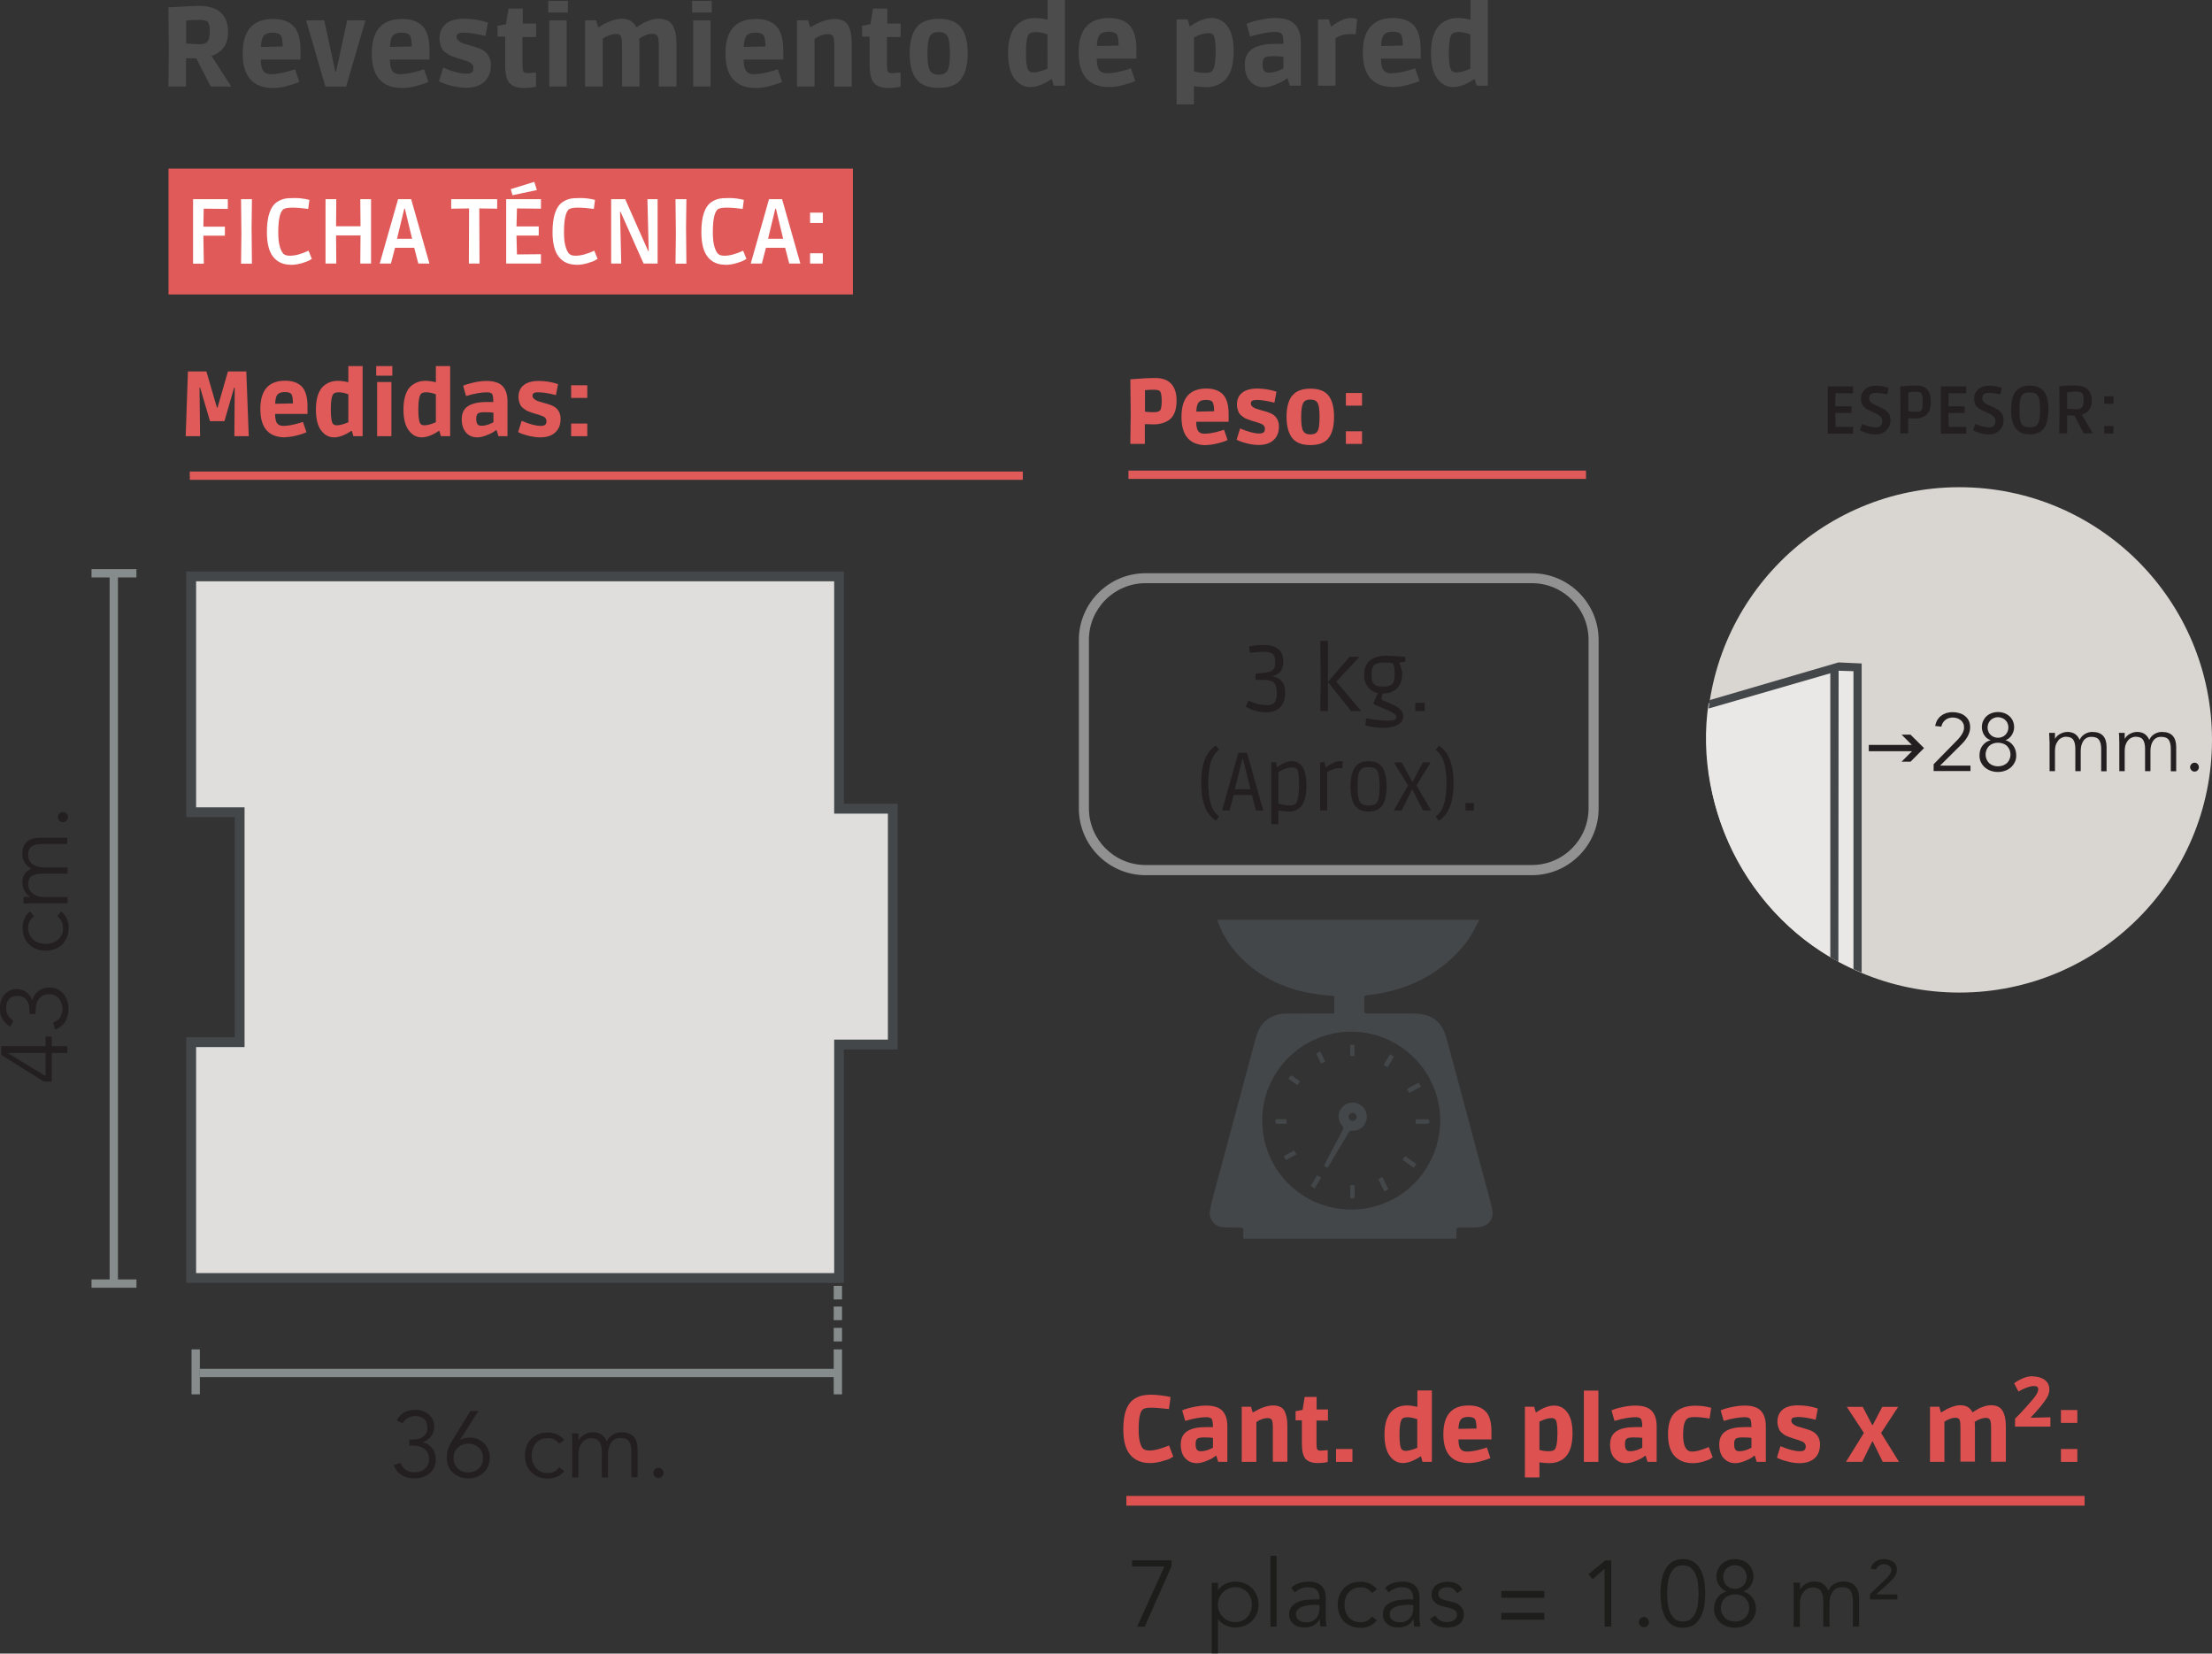 <?xml version="1.0" encoding="UTF-8"?>
<svg id="Capa_2" data-name="Capa 2" xmlns="http://www.w3.org/2000/svg" viewBox="0 0 189.04 141.29">
  <rect x="0" y="0" width="189.04" height="141.29" fill="#333333" stroke="none"/>
  <defs>
    <style>
      .cls-1 {
        fill: #eae8e7;
      }

      .cls-2 {
        fill: #fff;
      }

      .cls-3 {
        fill: #919192;
      }

      .cls-4 {
        fill: #e05a59;
      }

      .cls-5 {
        fill: #d9d6d2;
      }

      .cls-6 {
        fill: #e0dedd;
      }

      .cls-7 {
        fill: #de5151;
      }

      .cls-8 {
        fill: #231f20;
      }

      .cls-9 {
        fill: #1d1d1b;
      }

      .cls-10, .cls-11 {
        fill: #444749;
      }

      .cls-12 {
        fill: #868b8c;
      }

      .cls-13 {
        fill: #4d4c4c;
      }

      .cls-11 {
        fill-rule: evenodd;
      }
    </style>
  </defs>
  <g id="Capa_2-2" data-name="Capa 2">
    <g>
      <g>
        <path class="cls-4" d="M19.19,35.99h-1.24l-.85-2.87h-.05l.05,4.15h-1.23l.19-5.53h1.58l.9,3.09h.05l.89-3.09h1.57l.21,5.53h-1.23l.03-4.15h-.05l-.83,2.87Z"/>
        <path class="cls-4" d="M24.39,37.37c-1.43,0-2.14-.8-2.14-2.42s.71-2.42,2.12-2.42c.63,0,1.11,.17,1.43,.51,.32,.34,.48,.9,.48,1.68v.65h-2.77c0,.44,.08,.73,.24,.87,.11,.1,.27,.15,.46,.15,.37,0,.83-.08,1.4-.25l.28-.09,.3,.88c-.24,.11-.53,.21-.88,.29-.35,.09-.66,.13-.93,.13Zm.51-3.7c-.09-.12-.28-.17-.57-.17s-.48,.07-.61,.21-.19,.4-.2,.79l1.52-.03c-.01-.41-.06-.68-.14-.8Z"/>
        <path class="cls-4" d="M30.99,31.28v5.99h-.79l-.13-.45h-.05c-.55,.37-1.04,.55-1.48,.55s-.81-.2-1.1-.6c-.3-.4-.44-.99-.44-1.79,0-.48,.06-.88,.17-1.22,.11-.33,.27-.59,.46-.76,.35-.31,.76-.46,1.24-.46,.27,0,.57,.04,.9,.12v-1.38h1.22Zm-1.22,2.41c-.3-.11-.57-.17-.8-.17s-.39,.04-.47,.13c-.15,.16-.23,.61-.23,1.33s.07,1.15,.22,1.27c.08,.06,.18,.09,.3,.09,.25,0,.58-.09,.98-.26v-2.39Z"/>
        <path class="cls-4" d="M33.53,32.1h-1.38v-.82h1.38v.82Zm-.08,5.17h-1.22v-4.63h1.22v4.63Z"/>
        <path class="cls-4" d="M38.47,31.28v5.99h-.79l-.13-.45h-.05c-.54,.37-1.04,.55-1.47,.55s-.81-.2-1.1-.6c-.3-.4-.45-.99-.45-1.79,0-.48,.06-.88,.17-1.22,.11-.33,.27-.59,.46-.76,.35-.31,.76-.46,1.24-.46,.27,0,.57,.04,.9,.12v-1.38h1.22Zm-1.22,2.41c-.3-.11-.57-.17-.8-.17s-.39,.04-.47,.13c-.15,.16-.23,.61-.23,1.33s.07,1.15,.22,1.27c.08,.06,.18,.09,.3,.09,.25,0,.58-.09,.98-.26v-2.39Z"/>
        <path class="cls-4" d="M39.84,36.97c-.25-.27-.38-.66-.38-1.16s.18-.88,.54-1.11c.36-.23,.88-.35,1.57-.35h.59c0-.35-.04-.58-.1-.68-.07-.1-.22-.15-.46-.15s-.5,.03-.8,.08c-.29,.05-.62,.13-.97,.24l-.25-.88c.21-.1,.52-.19,.92-.28,.4-.09,.76-.13,1.07-.13,.64,0,1.11,.15,1.38,.44,.28,.3,.42,.73,.42,1.29v2.99h-.77l-.16-.51h-.05c-.06,.05-.15,.11-.25,.17-.1,.07-.3,.16-.58,.27-.28,.11-.54,.17-.77,.17-.39,0-.71-.13-.96-.4Zm2.32-1.71c-.18-.03-.43-.04-.74-.04s-.5,.04-.59,.12-.13,.23-.13,.45,.04,.37,.11,.46c.07,.09,.18,.13,.33,.13,.27,0,.56-.07,.87-.22l.16-.08v-.82Z"/>
        <path class="cls-4" d="M45.99,33.52c-.2,0-.33,.03-.39,.08-.06,.05-.09,.12-.09,.22s.04,.19,.13,.26c.09,.08,.18,.13,.27,.17,.09,.03,.19,.07,.31,.1,.12,.04,.29,.09,.53,.15,.23,.07,.42,.14,.55,.21,.4,.22,.61,.59,.61,1.08s-.15,.88-.46,1.16c-.3,.28-.73,.42-1.28,.42-.29,0-.59-.04-.91-.11-.31-.08-.56-.15-.73-.22l-.25-.12,.3-.96c.67,.28,1.21,.43,1.64,.43,.16,0,.28-.03,.36-.09,.08-.06,.12-.16,.12-.32,0-.09-.02-.16-.05-.2-.03-.04-.06-.08-.08-.1s-.05-.05-.09-.07c-.04-.02-.08-.04-.11-.05-.03-.01-.07-.03-.13-.05-.06-.02-.1-.04-.13-.05-.03-.01-.08-.03-.16-.05-.07-.02-.16-.04-.25-.07s-.16-.05-.21-.07-.14-.05-.28-.1c-.14-.05-.24-.1-.29-.14-.05-.04-.13-.1-.23-.17-.1-.08-.17-.16-.21-.24-.11-.23-.17-.46-.17-.69,0-.43,.14-.77,.43-1.01,.29-.24,.72-.37,1.29-.37s1.13,.09,1.66,.27l-.18,.94c-.6-.16-1.12-.24-1.54-.24Z"/>
        <path class="cls-4" d="M48.81,34v-1.08h1.38v1.08h-1.38Zm0,3.27v-1.08h1.38v1.08h-1.38Z"/>
      </g>
      <g>
        <path class="cls-4" d="M96.61,32.41c.85-.07,1.56-.11,2.14-.11s1.03,.16,1.34,.49c.31,.33,.46,.81,.46,1.45,0,.78-.21,1.32-.62,1.63-.36,.26-.81,.39-1.35,.39l-.74-.02v1.69h-1.24l.03-2.58-.03-2.94Zm2.5,1c-.07-.07-.25-.11-.52-.11s-.52,.01-.74,.04v1.83c.22,.04,.46,.05,.73,.05s.45-.04,.55-.14c.1-.09,.15-.37,.15-.83s-.06-.75-.17-.85Z"/>
        <path class="cls-4" d="M103.11,38.04c-1.43,0-2.14-.8-2.14-2.42s.71-2.42,2.12-2.42c.63,0,1.11,.17,1.43,.51,.32,.34,.48,.9,.48,1.68v.65h-2.77c0,.44,.08,.73,.24,.87,.11,.1,.26,.15,.46,.15,.37,0,.83-.08,1.4-.25l.28-.09,.3,.88c-.24,.11-.53,.21-.88,.29-.35,.09-.66,.13-.93,.13Zm.51-3.7c-.09-.12-.28-.17-.57-.17s-.49,.07-.61,.21c-.12,.14-.19,.4-.2,.79l1.52-.03c0-.41-.06-.68-.14-.79Z"/>
        <path class="cls-4" d="M107.38,34.18c-.2,0-.33,.03-.39,.08-.06,.05-.09,.12-.09,.22s.04,.19,.13,.26c.09,.08,.18,.13,.27,.16,.09,.03,.19,.07,.31,.1,.12,.04,.29,.09,.53,.15,.23,.07,.42,.14,.55,.21,.4,.22,.61,.59,.61,1.08s-.15,.88-.46,1.16c-.3,.28-.73,.42-1.28,.42-.29,0-.59-.04-.9-.11-.31-.08-.56-.15-.73-.22l-.25-.12,.3-.96c.67,.28,1.21,.43,1.64,.43,.16,0,.28-.03,.36-.09s.12-.16,.12-.32c0-.09-.02-.16-.05-.2-.03-.04-.06-.08-.08-.1-.02-.02-.05-.05-.09-.07-.04-.02-.08-.04-.11-.05-.03-.01-.07-.03-.13-.05-.06-.02-.1-.04-.13-.05-.03-.01-.08-.03-.16-.05-.07-.02-.16-.04-.25-.07s-.16-.05-.21-.07c-.05-.02-.14-.05-.28-.1-.14-.05-.24-.1-.29-.14-.06-.04-.13-.1-.23-.17-.1-.08-.17-.16-.21-.24-.11-.23-.17-.46-.17-.69,0-.43,.14-.77,.43-1.01,.29-.24,.72-.37,1.29-.37s1.13,.09,1.66,.27l-.18,.94c-.6-.16-1.12-.24-1.54-.24Z"/>
        <path class="cls-4" d="M110.42,33.83c.31-.41,.84-.62,1.57-.62s1.25,.2,1.56,.61c.31,.41,.46,1.01,.46,1.8s-.15,1.39-.46,1.8c-.31,.41-.83,.61-1.56,.61s-1.26-.21-1.57-.62c-.31-.41-.47-1.01-.47-1.8s.16-1.39,.47-1.8Zm2.35,1.8c0-.6-.05-1-.16-1.19-.11-.2-.31-.3-.62-.3s-.52,.1-.62,.3c-.11,.2-.17,.6-.17,1.19s.05,.99,.17,1.19c.11,.2,.32,.3,.62,.3s.51-.1,.62-.29c.11-.2,.16-.59,.16-1.19Z"/>
        <path class="cls-4" d="M115.02,34.66v-1.08h1.38v1.08h-1.38Zm0,3.27v-1.08h1.38v1.08h-1.38Z"/>
      </g>
      <rect class="cls-4" x="14.4" y="14.41" width="58.49" height="10.75"/>
      <rect class="cls-4" x="16.22" y="40.29" width="71.19" height=".71"/>
      <rect class="cls-4" x="96.44" y="40.21" width="39.1" height=".71"/>
      <g>
        <path class="cls-2" d="M16.5,22.52v-5.5h2.97v.83l-2.06-.02-.03,1.54h1.84v.77h-1.84l.04,2.39h-.92Z"/>
        <path class="cls-2" d="M20.6,22.52l.03-2.53-.03-2.97h.93l-.03,2.44,.03,3.07h-.93Z"/>
        <path class="cls-2" d="M24.85,22.62c-.64,0-1.14-.22-1.5-.67-.36-.45-.54-1.15-.54-2.12,0-1.33,.29-2.19,.88-2.58,.19-.12,.39-.21,.59-.26,.2-.05,.51-.07,.91-.07s.82,.05,1.25,.16l-.1,.77c-.49-.07-.95-.11-1.37-.11s-.68,.06-.8,.18c-.26,.27-.39,.91-.39,1.94,0,.48,.04,.88,.13,1.19,.09,.32,.2,.53,.32,.64,.12,.11,.3,.16,.54,.16s.49-.04,.75-.11c.26-.07,.54-.18,.85-.32l.28,.7c-.06,.04-.14,.08-.24,.14-.1,.06-.31,.13-.62,.23-.32,.09-.63,.14-.95,.14Z"/>
        <path class="cls-2" d="M27.82,22.52v-5.5h.92l-.02,2.31h2.09l-.02-2.31h.92v5.5h-.92l.02-2.4h-2.09l.02,2.4h-.92Z"/>
        <path class="cls-2" d="M32.45,22.52l1.57-5.5h1.12l1.56,5.5h-.95l-.35-1.35h-1.64l-.35,1.35h-.95Zm1.48-2.12h1.29l-.62-2.57h-.05l-.62,2.57Z"/>
        <path class="cls-2" d="M38.55,17.02h3.94v.81l-1.53-.02,.02,4.71h-.91l.02-4.71-1.53,.02v-.81Z"/>
        <path class="cls-2" d="M43.26,22.52v-5.5h2.97v.81l-2.05-.02-.04,1.54h1.9v.78h-1.9l.04,1.61,2.05-.02v.8h-2.97Zm.54-5.84l-.15-.52,2.01-.62,.22,.7-2.08,.44Z"/>
        <path class="cls-2" d="M49.26,22.62c-.64,0-1.14-.22-1.5-.67-.36-.45-.54-1.15-.54-2.12,0-1.33,.29-2.19,.88-2.58,.19-.12,.39-.21,.59-.26,.2-.05,.51-.07,.91-.07s.82,.05,1.25,.16l-.1,.77c-.49-.07-.95-.11-1.37-.11s-.68,.06-.8,.18c-.26,.27-.38,.91-.38,1.94,0,.48,.04,.88,.13,1.19,.09,.32,.2,.53,.32,.64,.12,.11,.3,.16,.54,.16s.49-.04,.75-.11c.26-.07,.55-.18,.85-.32l.28,.7c-.06,.04-.14,.08-.24,.14-.1,.06-.31,.13-.63,.23-.31,.09-.63,.14-.94,.14Z"/>
        <path class="cls-2" d="M52.23,22.52v-5.5h1.2l1.97,4.44h.04l-.11-4.44h.87v5.5h-1.2l-1.97-4.43h-.04l.1,4.43h-.87Z"/>
        <path class="cls-2" d="M57.73,22.52l.03-2.53-.03-2.97h.93l-.03,2.44,.03,3.07h-.93Z"/>
        <path class="cls-2" d="M61.98,22.62c-.64,0-1.14-.22-1.5-.67-.36-.45-.54-1.15-.54-2.12,0-1.33,.29-2.19,.88-2.58,.19-.12,.39-.21,.59-.26,.2-.05,.51-.07,.91-.07s.82,.05,1.25,.16l-.1,.77c-.49-.07-.95-.11-1.37-.11s-.68,.06-.8,.18c-.26,.27-.38,.91-.38,1.94,0,.48,.04,.88,.13,1.19,.09,.32,.2,.53,.32,.64,.12,.11,.3,.16,.54,.16s.49-.04,.75-.11c.26-.07,.55-.18,.85-.32l.28,.7c-.06,.04-.14,.08-.24,.14-.1,.06-.31,.13-.63,.23-.31,.09-.63,.14-.94,.14Z"/>
        <path class="cls-2" d="M64.16,22.52l1.56-5.5h1.12l1.56,5.5h-.95l-.35-1.35h-1.64l-.35,1.35h-.95Zm1.48-2.12h1.29l-.62-2.57h-.05l-.62,2.57Z"/>
        <path class="cls-2" d="M69.23,19.05v-.88h1.09v.88h-1.09Zm0,3.47v-.88h1.09v.88h-1.09Z"/>
      </g>
      <g>
        <path class="cls-10" d="M124.47,105.83h-18.22c0-.24,0-.48,.01-.72,0-.16-.05-.21-.21-.21-.5,0-1,0-1.5-.04-.78-.06-1.27-.67-1.14-1.44,.09-.54,.23-1.07,.38-1.6,.66-2.47,1.33-4.94,1.99-7.4,.51-1.89,1.01-3.78,1.52-5.66,.17-.65,.44-1.24,1.01-1.65,.47-.34,1-.49,1.57-.5,1.3-.02,2.59,0,3.89-.01h.26v-1.48c-.07,0-.13-.02-.2-.03-.54-.06-1.08-.1-1.62-.19-1.91-.31-3.66-1-5.2-2.21-1.04-.82-1.89-1.79-2.51-2.96-.19-.36-.32-.75-.48-1.13h22.4c-.25,.47-.47,.95-.75,1.39-.56,.87-1.26,1.63-2.06,2.3-1.08,.9-2.28,1.58-3.6,2.04-1.04,.37-2.12,.6-3.22,.71-.15,.02-.21,.07-.2,.23,.01,.36,.01,.71,0,1.07,0,.2,.05,.26,.25,.26,1.26,0,2.52,0,3.78,0,.33,0,.67,.02,.99,.08,.71,.13,1.27,.5,1.64,1.13,.31,.54,.43,1.13,.59,1.72,.48,1.78,.96,3.56,1.44,5.35,.49,1.83,.98,3.66,1.47,5.49,.25,.93,.51,1.86,.74,2.79,.24,1-.22,1.63-1.24,1.71-.53,.04-1.06,.03-1.59,.03-.14,0-.19,.04-.19,.19,0,.25,0,.49,0,.74Zm-9-17.68c-4.2,.01-7.62,3.43-7.6,7.61,.02,4.19,3.36,7.58,7.6,7.59,4.24,0,7.59-3.4,7.61-7.6,.01-4.18-3.43-7.61-7.61-7.6Z"/>
        <path class="cls-11" d="M113.43,99.78c-.1-.06-.18-.11-.28-.17,.17-.32,.33-.63,.49-.95,.37-.71,.74-1.42,1.12-2.13,.07-.13,.06-.21-.04-.32-.37-.4-.43-.97-.15-1.42,.27-.45,.84-.68,1.33-.54,.55,.16,.91,.61,.91,1.16,0,.71-.59,1.27-1.3,1.2-.15-.02-.2,.06-.26,.17-.57,.95-1.13,1.9-1.7,2.85-.03,.05-.07,.09-.11,.15Zm2.51-4.35c0-.19-.14-.34-.34-.34-.2,0-.35,.13-.35,.33,0,.19,.15,.35,.34,.36,.18,0,.35-.16,.35-.34Z"/>
        <path class="cls-11" d="M118.66,101.62c-.13,.07-.23,.12-.35,.18-.17-.35-.34-.69-.52-1.04,.12-.07,.22-.13,.34-.2,.18,.36,.35,.7,.53,1.06Z"/>
        <path class="cls-11" d="M121.04,99.46c-.08,.11-.15,.21-.22,.32-.33-.23-.64-.45-.96-.69,.07-.11,.14-.2,.22-.31,.32,.23,.63,.45,.96,.68Z"/>
        <path class="cls-11" d="M120.97,96.02c0-.14,.02-.26,.02-.38h1.11c.12,.32,.07,.38-.25,.38-.29,0-.57,0-.88,0Z"/>
        <path class="cls-11" d="M121.24,92.5c.07,.12,.13,.22,.2,.34-.33,.18-.66,.36-.99,.54-.07-.11-.13-.21-.21-.33,.33-.18,.65-.36,.99-.54Z"/>
        <path class="cls-11" d="M115.39,101.28c.12,0,.23-.01,.37-.02,0,.36,.02,.69,0,1.02-.02,.24-.23,.05-.36,.14v-1.14Z"/>
        <path class="cls-11" d="M112.35,101.55c-.11-.07-.21-.13-.33-.21,.19-.31,.36-.6,.54-.91,.12,.06,.22,.11,.35,.18-.19,.32-.37,.62-.56,.94Z"/>
        <path class="cls-11" d="M119.12,90.29c-.18,.3-.35,.59-.53,.89-.11-.06-.21-.11-.34-.18,.18-.31,.36-.6,.54-.92,.11,.07,.21,.13,.33,.21Z"/>
        <path class="cls-11" d="M109.9,99.13c-.07-.12-.12-.21-.19-.34,.3-.16,.58-.32,.89-.49,.06,.12,.12,.22,.19,.34-.3,.16-.59,.32-.89,.48Z"/>
        <path class="cls-11" d="M115.39,90.22v-.95h.36v.97c-.11,0-.23-.01-.36-.02Z"/>
        <path class="cls-11" d="M112.9,90.88c-.15-.3-.28-.57-.42-.86,.12-.06,.23-.12,.35-.18,.14,.29,.28,.56,.42,.85-.11,.06-.22,.12-.35,.19Z"/>
        <path class="cls-11" d="M109,95.63h.94c.01,.12,.02,.24,.03,.39-.3,0-.59,0-.88,0-.03,0-.08-.08-.09-.13-.02-.08,0-.16,0-.25Z"/>
        <path class="cls-11" d="M110.11,92.18c.06-.09,.09-.17,.15-.23,.03-.03,.12-.05,.16-.03,.23,.15,.44,.31,.68,.48-.08,.11-.14,.2-.22,.32-.25-.18-.5-.36-.76-.54Z"/>
      </g>
      <g>
        <path class="cls-8" d="M156.2,37.04v-4.02h2.17v.59l-1.5-.02-.03,1.13h1.39v.57h-1.39l.03,1.18h1.5s0,.58,0,.58h-2.17Z"/>
        <path class="cls-8" d="M160.35,36.51c.34,0,.51-.18,.51-.55,0-.16-.06-.29-.19-.4-.13-.11-.3-.21-.53-.31s-.35-.16-.38-.18c-.03-.02-.09-.05-.18-.09-.08-.05-.14-.08-.18-.12-.03-.03-.08-.08-.14-.13s-.1-.12-.12-.18c-.06-.16-.1-.33-.1-.48,0-.33,.11-.59,.34-.8,.22-.21,.54-.31,.96-.31,.3,0,.6,.04,.9,.13l.16,.04-.11,.56c-.42-.08-.74-.12-.96-.12s-.37,.04-.46,.11c-.08,.07-.13,.18-.13,.34s.05,.28,.16,.36c.11,.09,.23,.16,.37,.23,.14,.07,.25,.12,.34,.16,.09,.04,.15,.07,.2,.09,.04,.02,.1,.05,.18,.1,.08,.04,.14,.08,.18,.12,.04,.04,.09,.08,.15,.14,.06,.06,.1,.12,.13,.18,.07,.15,.11,.31,.11,.48,0,.37-.12,.67-.36,.9-.24,.23-.56,.34-.95,.34-.2,0-.41-.03-.62-.09-.22-.06-.38-.12-.5-.17l-.18-.09c.04-.1,.06-.19,.09-.25,.02-.06,.04-.12,.06-.16,.01-.04,.03-.09,.05-.14,.44,.2,.85,.3,1.22,.3Z"/>
        <path class="cls-8" d="M162.4,33.02c.54-.05,1.01-.08,1.41-.08s.7,.12,.9,.35c.2,.23,.3,.58,.3,1.03,0,.55-.14,.94-.41,1.15-.24,.19-.53,.29-.89,.29l-.64-.03v1.3h-.67l.02-1.87-.02-2.14Zm.67,2.11c.22,.04,.46,.06,.7,.06s.39-.05,.46-.16c.06-.11,.09-.36,.09-.75s-.05-.63-.16-.71c-.07-.06-.22-.09-.45-.09s-.44,.02-.63,.05v1.61Z"/>
        <path class="cls-8" d="M165.87,37.04v-4.02h2.17v.59l-1.5-.02-.03,1.13h1.39v.57h-1.39l.03,1.18h1.5s0,.58,0,.58h-2.17Z"/>
        <path class="cls-8" d="M170.02,36.51c.34,0,.51-.18,.51-.55,0-.16-.06-.29-.19-.4-.13-.11-.3-.21-.53-.31s-.35-.16-.38-.18c-.03-.02-.09-.05-.18-.09-.08-.05-.14-.08-.18-.12-.03-.03-.08-.08-.14-.13-.06-.06-.1-.12-.12-.18-.06-.16-.1-.33-.1-.48,0-.33,.11-.59,.34-.8,.22-.21,.54-.31,.96-.31,.3,0,.6,.04,.9,.13l.16,.04-.11,.56c-.42-.08-.74-.12-.96-.12s-.37,.04-.46,.11c-.08,.07-.13,.18-.13,.34s.05,.28,.16,.36c.11,.09,.23,.16,.37,.23,.14,.07,.25,.12,.34,.16,.09,.04,.15,.07,.2,.09,.04,.02,.1,.05,.18,.1,.08,.04,.14,.08,.18,.12,.04,.04,.09,.08,.15,.14,.06,.06,.1,.12,.13,.18,.07,.15,.11,.31,.11,.48,0,.37-.12,.67-.36,.9-.24,.23-.56,.34-.95,.34-.2,0-.41-.03-.62-.09-.22-.06-.38-.12-.5-.17l-.18-.09c.04-.1,.06-.19,.09-.25,.02-.06,.04-.12,.06-.16,.01-.04,.03-.09,.05-.14,.44,.2,.85,.3,1.22,.3Z"/>
        <path class="cls-8" d="M173.46,37.11c-.18,0-.35-.02-.5-.05-.15-.04-.29-.1-.43-.2-.14-.09-.25-.22-.34-.37-.21-.33-.31-.82-.31-1.47,0-.82,.16-1.37,.47-1.67,.15-.15,.32-.25,.5-.31,.18-.06,.38-.09,.62-.09s.44,.03,.62,.09c.18,.06,.34,.16,.5,.31,.31,.3,.47,.86,.47,1.67,0,.93-.22,1.55-.66,1.85-.25,.16-.56,.25-.93,.25Zm-.57-.75c.08,.06,.16,.1,.25,.12,.09,.02,.22,.03,.39,.03s.32-.03,.44-.1c.25-.14,.38-.6,.38-1.38,0-.32-.02-.58-.05-.78-.03-.2-.09-.35-.16-.46-.08-.11-.17-.18-.27-.21-.1-.03-.24-.05-.41-.05s-.3,.02-.4,.05-.19,.11-.27,.21c-.08,.11-.13,.26-.16,.46-.03,.2-.05,.44-.05,.73s.01,.52,.03,.7c.02,.18,.06,.32,.1,.43,.04,.11,.1,.19,.18,.25Z"/>
        <path class="cls-8" d="M177.37,32.94c.92,0,1.39,.43,1.39,1.29,0,.64-.28,1.03-.84,1.19v.03l.94,1.58h-.79l-.78-1.52-.63-.02v1.54h-.68l.03-1.89-.02-2.13c.43-.05,.89-.08,1.39-.08Zm-.72,1.98c.3,.03,.57,.05,.8,.05s.39-.06,.48-.17c.09-.11,.14-.32,.14-.61s-.05-.49-.14-.6c-.08-.08-.25-.13-.5-.13s-.51,.02-.77,.05v1.4Z"/>
        <path class="cls-8" d="M179.83,34.5v-.64h.79v.64h-.79Zm0,2.54v-.64h.79v.64h-.79Z"/>
      </g>
      <g>
        <path class="cls-8" d="M108.26,60.26c.32,0,.54-.08,.67-.24,.12-.16,.19-.43,.19-.82s-.08-.68-.25-.85c-.17-.17-.45-.26-.83-.26h-.74v-.53c.68-.06,1.1-.12,1.27-.18,.23-.09,.36-.27,.4-.53,.01-.07,.01-.15,.01-.25,0-.34-.06-.58-.18-.71-.12-.13-.42-.2-.89-.2-.2,0-.57,.03-1.09,.09l-.08-.54c.33-.08,.74-.13,1.23-.13,1.13,0,1.7,.47,1.7,1.4,0,.24-.04,.46-.11,.63-.07,.17-.16,.3-.28,.38-.2,.14-.37,.23-.51,.25v.03c.25,.03,.48,.14,.68,.31,.25,.22,.38,.58,.38,1.08s-.13,.91-.4,1.21c-.27,.31-.69,.46-1.26,.46-.29,0-.57-.04-.86-.12-.29-.08-.5-.16-.65-.24l-.21-.12,.25-.51c.56,.26,1.09,.38,1.57,.38Z"/>
        <path class="cls-8" d="M113.49,54.76v6h-.66l.04-2.56-.04-3.44h.66Zm0,3.5l1.85-2.14h.85l-1.97,2.1v.04l2.11,2.5h-.86l-1.99-2.5Z"/>
        <path class="cls-8" d="M119.82,57.69c0,.47-.15,.85-.45,1.14-.3,.29-.71,.43-1.23,.43-.05,.31-.08,.48-.08,.5s.06,.05,.17,.1c.12,.05,.19,.08,.22,.09,.16,.07,.27,.12,.33,.14,.43,.18,.73,.36,.9,.54,.17,.17,.25,.36,.25,.55,0,.32-.16,.57-.47,.74-.31,.18-.73,.27-1.25,.27-.25,0-.51-.02-.76-.05-.26-.03-.51-.09-.77-.16l.08-.6c.76,.13,1.33,.2,1.7,.2s.61-.02,.71-.07c.11-.05,.16-.12,.16-.24s-.06-.21-.18-.29c-.17-.12-.51-.28-1.02-.49-.51-.21-.77-.33-.77-.36l.38-.91c-.36-.09-.64-.26-.85-.54-.21-.27-.31-.59-.31-.96,0-.6,.17-1.04,.51-1.3,.34-.26,.78-.39,1.33-.39,.32,0,.88,.03,1.68,.09v.42l-.53,.08c.18,.4,.27,.75,.27,1.07Zm-2.37-.86c-.16,.15-.24,.42-.24,.82s.07,.67,.22,.81c.15,.14,.4,.21,.77,.21s.62-.07,.77-.21c.15-.14,.22-.4,.22-.78s-.02-.63-.07-.78c-.04-.15-.07-.22-.09-.23-.03-.03-.29-.05-.76-.06-.39,0-.66,.07-.82,.22Z"/>
        <path class="cls-8" d="M120.95,60.76v-.71h.81v.71h-.81Z"/>
        <path class="cls-8" d="M104.19,64.08c-.62,.39-.93,1.34-.93,2.83s.31,2.44,.93,2.84l-.27,.37c-.84-.51-1.26-1.57-1.26-3.21s.42-2.7,1.26-3.21l.27,.37Z"/>
        <path class="cls-8" d="M105.07,69.25h-.63l1.39-4.92h.74l1.39,4.92h-.63l-.34-1.32h-1.56l-.35,1.32Zm1.8-1.81l-.65-2.62h-.04l-.65,2.62h1.34Z"/>
        <path class="cls-8" d="M109.24,70.42h-.59v-5.29h.4l.08,.42h.04s.06-.04,.15-.11c.09-.07,.19-.12,.27-.18,.09-.05,.21-.1,.36-.15,.15-.05,.3-.07,.45-.07,.4,0,.7,.17,.92,.51,.22,.34,.33,.86,.33,1.56,0,1.49-.5,2.23-1.49,2.23-.22,0-.52-.03-.91-.1v1.18Zm0-1.75c.4,.1,.72,.15,.96,.15s.4-.04,.49-.11c.22-.18,.33-.76,.33-1.71,0-.74-.07-1.17-.21-1.31-.08-.08-.21-.12-.38-.12s-.36,.03-.55,.1c-.2,.06-.41,.16-.63,.29v2.72Z"/>
        <path class="cls-8" d="M114.73,65.64c-.11,0-.23-.01-.35-.01s-.29,.04-.49,.11c-.2,.08-.35,.16-.47,.25v3.26h-.59v-4.12h.37l.08,.42h.04c.19-.14,.4-.26,.61-.36,.22-.1,.4-.15,.54-.15l.29,.03-.05,.57Z"/>
        <path class="cls-8" d="M115.42,67.19c0-.7,.12-1.24,.35-1.6,.23-.37,.63-.55,1.19-.55s.96,.18,1.19,.55c.24,.37,.35,.9,.35,1.6s-.12,1.24-.35,1.6c-.23,.37-.63,.55-1.19,.55s-.95-.18-1.19-.54c-.23-.36-.35-.9-.35-1.6Zm2.11-1.52c-.12-.08-.31-.12-.57-.12s-.45,.04-.57,.12c-.13,.08-.22,.24-.28,.47-.06,.23-.09,.58-.09,1.05s.03,.82,.09,1.05c.06,.24,.16,.39,.28,.47,.13,.08,.32,.12,.57,.12s.44-.04,.57-.12c.13-.08,.22-.24,.28-.47,.06-.24,.09-.59,.09-1.05s-.03-.82-.09-1.05c-.06-.23-.15-.39-.28-.47Z"/>
        <path class="cls-8" d="M121.06,67.12l1.24,2.13h-.69l-.9-1.78h-.04l-.88,1.78h-.68l1.23-2.14-1.22-1.97h.67l.9,1.65h.04l.87-1.65h.66l-1.22,1.99Z"/>
        <path class="cls-8" d="M122.95,63.71c.84,.5,1.27,1.57,1.27,3.21s-.42,2.7-1.27,3.21l-.26-.37c.62-.4,.93-1.34,.93-2.84s-.31-2.44-.93-2.83l.26-.37Z"/>
        <path class="cls-8" d="M125.24,69.25v-.63h.72v.63h-.72Z"/>
      </g>
      <path class="cls-3" d="M130.92,74.78h-33.02c-3.14,0-5.7-2.56-5.7-5.7v-14.4c0-3.14,2.56-5.7,5.7-5.7h33.02c3.14,0,5.7,2.56,5.7,5.7v14.4c0,3.14-2.56,5.7-5.7,5.7Zm-33.02-24.95c-2.67,0-4.84,2.17-4.84,4.84v14.4c0,2.67,2.17,4.84,4.84,4.84h33.02c2.67,0,4.84-2.17,4.84-4.84v-14.4c0-2.67-2.17-4.84-4.84-4.84h-33.02Z"/>
      <g>
        <path class="cls-8" d="M3.89,89.39v-.82h.53v.82h1.34v.58h-1.34v2.45h-.66L.1,90.13v-.74H3.89Zm-3.21,.58v.02l3.21,1.95v-1.97H.67Z"/>
        <path class="cls-8" d="M2.53,86.64v-.3c0-.17-.02-.32-.06-.48-.04-.15-.1-.28-.18-.4-.08-.11-.19-.2-.32-.27-.13-.07-.29-.1-.48-.1-.3,0-.54,.09-.71,.28-.17,.18-.25,.44-.25,.77,0,.24,.05,.45,.16,.63,.11,.18,.26,.33,.46,.45l-.26,.5c-.3-.17-.53-.39-.68-.65-.15-.26-.22-.57-.22-.92,0-.22,.03-.43,.1-.63,.06-.2,.16-.37,.28-.52,.13-.15,.28-.27,.46-.36,.18-.09,.39-.13,.63-.13,.16,0,.3,.03,.44,.08,.14,.05,.26,.12,.38,.21,.11,.09,.21,.19,.29,.31,.08,.12,.15,.24,.19,.37l.02-.02c.03-.16,.09-.31,.18-.44,.09-.13,.2-.25,.32-.34,.13-.1,.27-.17,.43-.22s.33-.08,.5-.08c.26,0,.49,.05,.7,.14,.2,.1,.37,.23,.51,.39,.14,.16,.24,.36,.32,.58,.07,.22,.11,.45,.11,.7,0,.42-.09,.78-.27,1.09-.18,.31-.47,.54-.87,.7l-.18-.61c.27-.1,.47-.24,.6-.43,.13-.19,.2-.45,.2-.8,0-.16-.03-.31-.08-.46-.05-.14-.13-.27-.23-.38-.1-.11-.22-.19-.36-.26-.14-.06-.29-.09-.46-.09-.21,0-.39,.04-.54,.12-.15,.08-.27,.19-.36,.32-.09,.13-.16,.29-.2,.46-.04,.17-.06,.35-.06,.54v.25h-.53Z"/>
        <path class="cls-8" d="M2.9,78.3c-.14,.09-.26,.22-.35,.38s-.14,.35-.14,.56c0,.22,.03,.42,.1,.59,.07,.17,.18,.32,.31,.44,.13,.12,.29,.22,.48,.28,.18,.06,.38,.1,.6,.1s.41-.03,.6-.1c.18-.06,.34-.16,.48-.28,.13-.12,.24-.27,.31-.44,.07-.17,.11-.37,.1-.59,0-.21-.05-.39-.14-.56-.1-.16-.21-.29-.35-.38l.33-.43c.22,.19,.38,.4,.48,.63,.1,.23,.16,.48,.16,.74,0,.3-.04,.58-.14,.82-.1,.25-.24,.45-.41,.63-.18,.17-.38,.3-.63,.4-.24,.09-.51,.14-.79,.14s-.55-.05-.79-.14c-.24-.09-.45-.22-.63-.4-.18-.17-.31-.38-.41-.63-.1-.25-.14-.52-.14-.82,0-.26,.06-.5,.16-.74,.1-.24,.26-.45,.48-.63l.33,.43Z"/>
        <path class="cls-8" d="M2.85,77.17c-.14,0-.28,0-.42,.01s-.28,.02-.42,.03v-.57h.57v-.02c-.22-.13-.38-.3-.5-.53-.11-.23-.17-.45-.17-.68,0-.1,0-.21,.03-.32,.02-.12,.06-.23,.12-.33,.06-.11,.13-.21,.24-.3,.1-.09,.23-.17,.39-.24-.24-.11-.43-.28-.57-.51-.14-.23-.21-.47-.21-.72,0-.48,.13-.83,.38-1.06,.25-.23,.62-.34,1.08-.34h2.38v.53H3.58c-.38,0-.67,.07-.87,.2-.2,.13-.3,.38-.3,.74,0,.2,.04,.36,.12,.5,.08,.13,.18,.24,.31,.32,.13,.08,.27,.14,.44,.18,.16,.04,.33,.06,.51,.06h1.99v.53H3.58c-.38,0-.67,.07-.87,.2-.2,.13-.3,.38-.3,.74,0,.03,.01,.11,.03,.22,.02,.11,.08,.23,.18,.36,.1,.12,.24,.23,.43,.33,.19,.1,.46,.15,.8,.15h1.92v.53H2.85Z"/>
        <path class="cls-8" d="M5.38,69.39c.11,0,.21,.04,.3,.12,.09,.08,.13,.18,.13,.31s-.04,.23-.13,.31c-.09,.08-.19,.12-.3,.12s-.21-.04-.3-.12c-.09-.08-.13-.18-.13-.31s.04-.23,.13-.31c.09-.08,.19-.12,.3-.12Z"/>
      </g>
      <g>
        <path class="cls-8" d="M34.99,123h.3c.16,0,.32-.02,.47-.06,.15-.04,.29-.1,.4-.18,.11-.08,.2-.19,.27-.32,.07-.13,.1-.29,.1-.48,0-.3-.09-.54-.28-.71-.18-.17-.44-.25-.77-.25-.24,0-.45,.05-.63,.16-.18,.11-.33,.26-.45,.46l-.5-.26c.17-.3,.39-.53,.65-.68,.26-.15,.57-.22,.92-.22,.22,0,.43,.03,.63,.1,.2,.06,.37,.16,.52,.28,.15,.13,.27,.28,.36,.46,.09,.18,.13,.39,.13,.63,0,.16-.03,.3-.08,.44-.05,.14-.12,.26-.21,.38-.09,.11-.19,.21-.31,.29-.12,.08-.24,.15-.37,.19l.02,.02c.16,.03,.31,.09,.44,.18,.13,.09,.25,.2,.34,.32,.1,.13,.17,.27,.22,.43,.05,.16,.08,.33,.08,.5,0,.26-.05,.49-.14,.7-.1,.2-.23,.37-.39,.51-.17,.14-.36,.24-.58,.32-.22,.07-.45,.11-.7,.11-.42,0-.78-.09-1.09-.27-.31-.18-.54-.47-.7-.87l.61-.18c.1,.27,.24,.47,.43,.6,.19,.13,.45,.2,.8,.2,.16,0,.31-.03,.46-.08,.14-.05,.27-.13,.38-.23,.11-.1,.2-.22,.26-.36,.06-.14,.09-.29,.09-.46,0-.21-.04-.39-.12-.54-.08-.15-.19-.27-.32-.36-.13-.09-.29-.16-.46-.2-.17-.04-.35-.06-.54-.06h-.25v-.53Z"/>
        <path class="cls-8" d="M39.34,123l.02,.02c.09-.06,.21-.11,.36-.14,.15-.03,.29-.05,.42-.05,.25,0,.47,.04,.68,.13,.21,.09,.39,.21,.55,.36,.15,.15,.28,.34,.36,.55,.09,.21,.13,.45,.13,.7s-.05,.5-.14,.71c-.09,.21-.22,.4-.38,.55-.17,.15-.36,.28-.58,.36-.22,.09-.47,.13-.74,.13s-.51-.04-.74-.13c-.22-.08-.42-.21-.58-.36-.17-.15-.29-.34-.38-.55-.09-.21-.14-.45-.14-.71,0-.31,.05-.59,.14-.82,.09-.23,.21-.47,.35-.7l1.53-2.49h.68l-1.54,2.43Zm-.58,1.58c0,.18,.03,.35,.09,.5,.06,.15,.15,.28,.26,.39,.11,.11,.24,.19,.4,.25,.16,.06,.33,.09,.51,.09s.36-.03,.51-.09c.15-.06,.29-.14,.4-.25,.11-.11,.2-.24,.26-.39,.06-.15,.09-.31,.09-.5s-.03-.35-.09-.5c-.06-.15-.15-.28-.26-.38-.11-.11-.25-.19-.4-.25-.16-.06-.33-.09-.51-.09s-.36,.03-.51,.09c-.16,.06-.29,.15-.4,.25-.11,.11-.2,.24-.26,.38s-.09,.31-.09,.5Z"/>
        <path class="cls-8" d="M47.79,123.37c-.09-.14-.22-.26-.38-.35-.16-.1-.35-.14-.56-.14-.22,0-.42,.03-.59,.1-.17,.07-.32,.18-.44,.31-.12,.13-.22,.29-.28,.48-.06,.18-.1,.38-.1,.6s.03,.41,.1,.6c.06,.18,.16,.34,.28,.48,.12,.13,.27,.24,.44,.31,.17,.07,.37,.11,.59,.1,.21,0,.39-.05,.56-.14,.16-.1,.29-.21,.38-.35l.43,.33c-.19,.22-.4,.38-.63,.48-.23,.1-.48,.16-.74,.16-.3,0-.58-.04-.82-.14-.25-.1-.45-.24-.63-.41-.17-.18-.3-.38-.4-.63-.09-.24-.14-.51-.14-.79s.05-.55,.14-.79c.09-.24,.22-.45,.4-.63,.17-.18,.38-.31,.63-.41,.25-.1,.52-.14,.82-.14,.26,0,.5,.06,.74,.16,.24,.1,.45,.26,.63,.48l-.43,.33Z"/>
        <path class="cls-8" d="M48.91,123.32c0-.14,0-.28-.01-.42s-.02-.28-.03-.42h.57v.57h.02c.13-.22,.3-.38,.53-.5,.23-.11,.45-.17,.68-.17,.1,0,.21,0,.32,.03,.12,.02,.23,.06,.33,.12,.11,.06,.21,.13,.3,.24,.09,.1,.17,.23,.24,.39,.11-.24,.28-.43,.51-.57s.47-.21,.72-.21c.48,0,.83,.13,1.06,.38,.23,.25,.34,.62,.34,1.08v2.38h-.53v-2.18c0-.38-.07-.67-.2-.87-.13-.2-.38-.3-.74-.3-.2,0-.36,.04-.5,.12-.13,.08-.24,.18-.32,.31-.08,.13-.14,.27-.18,.44-.04,.16-.06,.33-.06,.51v1.99h-.53v-2.18c0-.38-.07-.67-.2-.87-.13-.2-.38-.3-.74-.3-.03,0-.11,.01-.22,.03-.11,.02-.23,.08-.36,.18-.12,.1-.23,.24-.33,.43-.1,.19-.15,.46-.15,.8v1.92h-.53v-2.91Z"/>
        <path class="cls-8" d="M56.7,125.85c0,.11-.04,.21-.12,.3s-.18,.13-.31,.13-.23-.04-.31-.13c-.08-.09-.12-.19-.12-.3s.04-.21,.12-.3c.08-.09,.18-.13,.31-.13s.23,.04,.31,.13c.08,.09,.12,.19,.12,.3Z"/>
      </g>
      <rect class="cls-12" x="9.37" y="49.11" width=".71" height="60.4"/>
      <rect class="cls-12" x="17.07" y="116.96" width="54.4" height=".71"/>
      <rect class="cls-12" x="16.37" y="115.3" width=".71" height="3.84"/>
      <rect class="cls-12" x="71.25" y="115.3" width=".71" height="3.84"/>
      <rect class="cls-12" x="71.25" y="113.46" width=".71" height="1.16"/>
      <rect class="cls-12" x="71.25" y="111.64" width=".71" height="1.16"/>
      <rect class="cls-12" x="71.25" y="109.87" width=".71" height="1.16"/>
      <rect class="cls-12" x="7.82" y="109.32" width="3.84" height=".71"/>
      <rect class="cls-12" x="7.82" y="48.63" width="3.84" height=".71"/>
      <g>
        <polygon class="cls-6" points="76.29 69.1 71.7 69.1 71.7 49.25 16.34 49.25 16.34 69.4 20.48 69.4 20.48 89.05 16.34 89.05 16.34 109.2 71.7 109.2 71.7 89.25 76.29 89.25 76.29 69.1"/>
        <path class="cls-10" d="M72.12,109.62H15.92v-20.99h4.14v-18.81h-4.14v-20.99h56.2v19.85h4.59v20.99h-4.59v19.95Zm-55.36-.84h54.53v-19.95h4.59v-19.31h-4.59v-19.85H16.76v19.31h4.14v20.49h-4.14v19.31Z"/>
      </g>
      <path class="cls-5" d="M189.04,63.22c0,11.92-9.67,21.59-21.59,21.59s-21.59-9.67-21.59-21.59,9.67-21.59,21.59-21.59,21.59,9.67,21.59,21.59Z"/>
      <path class="cls-1" d="M146.02,60.09c-1.4,9.1,3.77,19.18,12.87,22.91l.08-25.89s-1.65-.21-1.89-.25c-.15-.03-5.3,1.53-11.05,3.23Z"/>
      <polygon class="cls-10" points="157.12 56.6 157.12 56.6 146.11 59.82 146.02 60.54 156.42 57.53 156.42 81.79 157.11 82.2 157.13 57.31 158.4 57.35 158.4 82.81 159.1 83.1 159.1 56.69 157.12 56.6"/>
      <g>
        <path class="cls-8" d="M168.4,65.88h-3.15v-.58l1.97-2.01c.08-.08,.15-.15,.22-.24s.14-.17,.2-.27c.06-.09,.11-.19,.15-.29,.04-.1,.06-.21,.06-.32,0-.13-.02-.26-.07-.36-.05-.11-.12-.2-.21-.27-.09-.07-.19-.13-.31-.17-.12-.04-.24-.06-.37-.06-.25,0-.47,.07-.64,.21-.18,.14-.29,.33-.34,.57l-.53-.06c.07-.37,.24-.66,.51-.87,.27-.21,.59-.31,.98-.31,.2,0,.39,.03,.57,.08,.18,.05,.34,.13,.48,.24,.14,.11,.25,.24,.33,.4,.08,.16,.12,.35,.12,.56,0,.19-.03,.37-.09,.52-.06,.16-.13,.31-.23,.45-.09,.14-.2,.27-.32,.4-.12,.13-.24,.25-.37,.37l-1.56,1.55h2.6v.46Z"/>
        <path class="cls-8" d="M170.11,63.24c-.11-.04-.21-.09-.3-.16-.09-.07-.17-.16-.23-.26-.07-.1-.12-.2-.15-.32-.04-.12-.06-.24-.06-.36,0-.2,.04-.38,.11-.54,.08-.16,.17-.3,.3-.41,.12-.11,.27-.2,.44-.26,.17-.06,.34-.09,.53-.09s.36,.03,.53,.09c.17,.06,.32,.15,.44,.26,.13,.11,.23,.25,.3,.41,.07,.16,.11,.34,.11,.54,0,.13-.02,.25-.06,.36-.04,.12-.09,.22-.15,.32-.07,.1-.14,.18-.23,.26-.09,.07-.19,.13-.3,.16h0c.28,.09,.5,.24,.67,.48s.25,.51,.25,.84c0,.21-.04,.41-.13,.58-.09,.17-.2,.32-.34,.44-.14,.12-.31,.22-.5,.28-.19,.07-.39,.1-.6,.1s-.41-.03-.6-.1c-.19-.06-.35-.16-.5-.28-.14-.12-.26-.27-.34-.44-.09-.17-.13-.37-.13-.58,0-.33,.08-.61,.25-.84s.39-.39,.67-.46h0Zm1.71,1.23c0-.14-.03-.28-.08-.4-.05-.12-.12-.23-.21-.32-.09-.09-.2-.16-.34-.21-.13-.05-.28-.08-.44-.08s-.31,.03-.44,.08c-.13,.05-.24,.12-.33,.21-.09,.09-.16,.2-.21,.32-.05,.12-.08,.26-.08,.4s.03,.28,.08,.4c.05,.12,.12,.23,.21,.32,.09,.09,.2,.16,.33,.21,.13,.05,.28,.08,.44,.08s.3-.03,.44-.08c.13-.05,.24-.12,.34-.21,.09-.09,.16-.2,.21-.32,.05-.12,.08-.26,.08-.4Zm-.18-2.31c0-.13-.02-.24-.07-.35-.04-.11-.11-.2-.19-.28-.08-.08-.17-.14-.28-.18-.11-.04-.22-.07-.35-.07s-.24,.02-.35,.07c-.11,.04-.2,.1-.28,.18-.08,.08-.14,.17-.19,.28-.04,.11-.07,.22-.07,.35s.02,.24,.07,.35c.04,.11,.11,.2,.19,.28,.08,.08,.17,.14,.28,.18,.11,.04,.22,.07,.35,.07s.24-.02,.35-.07c.11-.04,.2-.1,.28-.18,.08-.08,.14-.17,.19-.28,.04-.11,.07-.22,.07-.35Z"/>
        <path class="cls-8" d="M175.15,63.34c0-.12,0-.24-.01-.36,0-.12-.01-.24-.02-.36h.5v.5h.01c.11-.19,.27-.34,.47-.43,.2-.1,.4-.15,.59-.15,.09,0,.18,0,.28,.03,.1,.02,.2,.05,.29,.1,.09,.05,.18,.12,.26,.21,.08,.09,.15,.2,.21,.34,.09-.21,.24-.38,.44-.5,.2-.12,.41-.18,.63-.18,.42,0,.73,.11,.93,.33,.2,.22,.3,.54,.3,.95v2.08h-.46v-1.91c0-.33-.06-.59-.18-.76-.12-.18-.33-.27-.65-.27-.17,0-.32,.03-.43,.1-.12,.07-.21,.16-.28,.27-.07,.11-.12,.24-.16,.38-.03,.14-.05,.29-.05,.44v1.74h-.46v-1.91c0-.33-.06-.59-.17-.76-.12-.18-.33-.27-.65-.27-.03,0-.09,0-.19,.03s-.2,.07-.31,.15c-.11,.08-.2,.21-.29,.38-.09,.17-.13,.4-.13,.7v1.68h-.46v-2.55Z"/>
        <path class="cls-8" d="M181.11,63.34c0-.12,0-.24,0-.36,0-.12-.02-.24-.03-.36h.5v.5h.01c.11-.19,.27-.34,.46-.43,.2-.1,.4-.15,.59-.15,.09,0,.18,0,.28,.03,.1,.02,.2,.05,.29,.1,.09,.05,.18,.12,.26,.21,.08,.09,.15,.2,.21,.34,.09-.21,.24-.38,.44-.5,.2-.12,.41-.18,.63-.18,.42,0,.73,.11,.93,.33,.2,.22,.3,.54,.3,.95v2.08h-.46v-1.91c0-.33-.06-.59-.17-.76-.12-.18-.33-.27-.65-.27-.17,0-.32,.03-.43,.1-.12,.07-.21,.16-.28,.27-.07,.11-.12,.24-.16,.38-.03,.14-.05,.29-.05,.44v1.74h-.46v-1.91c0-.33-.06-.59-.17-.76-.12-.18-.33-.27-.65-.27-.03,0-.09,0-.19,.03-.1,.02-.2,.07-.31,.15-.11,.08-.21,.21-.29,.38-.09,.17-.13,.4-.13,.7v1.68h-.46v-2.55Z"/>
        <path class="cls-8" d="M187.92,65.55c0,.1-.04,.19-.1,.26-.07,.08-.16,.12-.27,.12s-.2-.04-.27-.12c-.07-.08-.11-.16-.11-.26s.04-.19,.11-.26c.07-.08,.16-.12,.27-.12s.2,.04,.27,.12c.07,.08,.1,.16,.1,.26Z"/>
      </g>
      <polygon class="cls-8" points="163.27 62.77 162.51 62.77 163.39 63.65 159.71 63.65 159.71 64.19 163.4 64.19 162.51 65.08 163.28 65.08 164.43 63.92 163.27 62.77"/>
    </g>
    <g>
      <path class="cls-7" d="M99.9,120.4c-.66-.08-1.17-.12-1.52-.12s-.59,.05-.71,.14c-.24,.19-.36,.77-.36,1.75,0,.44,.04,.81,.12,1.09,.08,.28,.17,.47,.29,.55,.12,.08,.29,.13,.51,.13s.48-.04,.75-.11c.27-.07,.58-.18,.93-.32l.36,.95c-.06,.04-.15,.09-.27,.16s-.35,.14-.7,.24-.69,.15-1.03,.15c-.71,0-1.27-.23-1.67-.69-.4-.46-.6-1.19-.6-2.18,0-.94,.15-1.64,.45-2.11,.14-.22,.31-.39,.52-.52s.43-.22,.66-.27c.23-.05,.47-.07,.72-.07s.55,.02,.88,.06c.34,.04,.61,.09,.81,.14l-.14,1.02Z"/>
      <path class="cls-7" d="M101.3,124.61c-.26-.27-.39-.67-.39-1.19s.18-.89,.55-1.13c.37-.24,.9-.35,1.6-.35h.6c0-.36-.04-.59-.1-.69-.07-.1-.23-.16-.47-.16s-.51,.03-.81,.08c-.3,.05-.63,.13-.99,.24l-.26-.9c.22-.1,.53-.2,.94-.28,.41-.09,.77-.13,1.09-.13,.66,0,1.13,.15,1.41,.45s.42,.74,.42,1.32v3.04h-.78l-.16-.52h-.05c-.06,.05-.15,.11-.25,.18-.1,.07-.3,.16-.59,.28-.29,.11-.55,.17-.78,.17-.4,0-.72-.14-.98-.41Zm2.36-1.75c-.19-.03-.44-.04-.75-.04s-.51,.04-.6,.12-.13,.23-.13,.46,.04,.38,.11,.47c.07,.09,.18,.13,.33,.13,.28,0,.57-.07,.88-.22l.16-.08v-.83Z"/>
      <path class="cls-7" d="M107.36,124.91h-1.24v-4.71h.79l.14,.47h.05c.65-.38,1.21-.58,1.69-.58s.8,.15,.97,.45,.26,.73,.26,1.28v3.08h-1.24v-2.85c0-.42-.04-.67-.1-.75-.07-.08-.18-.13-.33-.13-.33,0-.66,.11-.98,.34v3.4Z"/>
      <path class="cls-7" d="M112.53,120.43h.96v.95h-.98v1.98c0,.26,.02,.42,.07,.49s.14,.1,.27,.1l.62-.04v1.01c-.26,.06-.55,.09-.87,.09-.46,0-.8-.12-1.02-.35-.21-.23-.32-.68-.32-1.33v-1.97h-.54v-.78l.6-.11,.18-1.11h1.02v1.07Z"/>
      <path class="cls-7" d="M114.18,124.91v-1.1h1.4v1.1h-1.4Z"/>
      <path class="cls-7" d="M122.37,118.82v6.09h-.8l-.13-.46h-.05c-.56,.37-1.06,.56-1.5,.56s-.82-.2-1.12-.61c-.3-.41-.45-1.01-.45-1.82,0-.49,.06-.9,.17-1.24,.12-.34,.27-.6,.47-.78,.35-.32,.77-.47,1.26-.47,.28,0,.58,.04,.91,.12v-1.4h1.24Zm-1.24,2.45c-.3-.11-.58-.17-.82-.17s-.4,.04-.48,.13c-.15,.17-.23,.62-.23,1.35s.07,1.17,.22,1.29c.08,.06,.18,.1,.3,.1,.25,0,.58-.09,1-.26v-2.43Z"/>
      <path class="cls-7" d="M125.53,125.01c-1.45,0-2.18-.82-2.18-2.46s.72-2.46,2.16-2.46c.65,0,1.13,.17,1.46,.52,.33,.34,.49,.91,.49,1.71v.67h-2.82c0,.45,.08,.75,.25,.89,.11,.1,.27,.15,.47,.15,.37,0,.85-.08,1.43-.26l.28-.09,.3,.9c-.24,.11-.54,.21-.9,.3-.36,.09-.67,.13-.95,.13Zm.52-3.76c-.1-.12-.29-.18-.58-.18s-.49,.07-.62,.21c-.12,.14-.19,.41-.21,.81l1.55-.03c-.01-.42-.06-.69-.14-.81Z"/>
      <path class="cls-7" d="M131.56,126.24h-1.24v-6.04h.79l.14,.48h.04c.56-.39,1.06-.58,1.53-.58s.84,.2,1.13,.59c.29,.39,.44,.99,.44,1.79,0,1.12-.29,1.86-.88,2.24-.31,.2-.68,.3-1.1,.3-.25,0-.53-.02-.85-.07v1.3Zm1.38-4.92c-.07-.1-.18-.15-.32-.15-.28,0-.58,.08-.9,.23l-.16,.07v2.42c.26,.07,.51,.11,.75,.11s.41-.04,.5-.1c.19-.12,.29-.61,.29-1.46,0-.6-.05-.97-.15-1.12Z"/>
      <path class="cls-7" d="M136.6,124.91h-1.24v-6.09h1.24v6.09Z"/>
      <path class="cls-7" d="M137.99,124.61c-.26-.27-.39-.67-.39-1.19s.18-.89,.55-1.13c.37-.24,.9-.35,1.6-.35h.6c0-.36-.04-.59-.1-.69-.07-.1-.23-.16-.47-.16s-.51,.03-.81,.08c-.3,.05-.63,.13-.99,.24l-.26-.9c.22-.1,.53-.2,.94-.28,.41-.09,.77-.13,1.09-.13,.66,0,1.13,.15,1.41,.45s.42,.74,.42,1.32v3.04h-.78l-.16-.52h-.05c-.06,.05-.15,.11-.25,.18-.1,.07-.3,.16-.59,.28-.29,.11-.55,.17-.78,.17-.4,0-.72-.14-.98-.41Zm2.36-1.75c-.19-.03-.44-.04-.75-.04s-.51,.04-.6,.12-.13,.23-.13,.46,.04,.38,.11,.47c.07,.09,.18,.13,.33,.13,.28,0,.57-.07,.88-.22l.16-.08v-.83Z"/>
      <path class="cls-7" d="M146.12,121.21c-.55-.09-.99-.13-1.32-.13s-.54,.06-.66,.18c-.2,.21-.3,.65-.3,1.33s.13,1.12,.38,1.32c.11,.08,.24,.12,.4,.12,.3,0,.69-.1,1.17-.29l.24-.1,.34,.88s-.12,.08-.21,.14c-.09,.05-.28,.13-.58,.22-.29,.09-.59,.14-.9,.14-.66,0-1.18-.2-1.56-.6-.38-.4-.57-1.03-.57-1.87,0-.94,.24-1.59,.71-1.95,.42-.33,.96-.49,1.63-.49,.46,0,.91,.06,1.35,.18l-.14,.94Z"/>
      <path class="cls-7" d="M147.32,124.61c-.26-.27-.39-.67-.39-1.19s.18-.89,.55-1.13c.37-.24,.9-.35,1.6-.35h.6c0-.36-.04-.59-.1-.69-.07-.1-.23-.16-.47-.16s-.51,.03-.81,.08c-.3,.05-.63,.13-.99,.24l-.26-.9c.22-.1,.53-.2,.94-.28,.41-.09,.77-.13,1.09-.13,.66,0,1.13,.15,1.41,.45s.42,.74,.42,1.32v3.04h-.78l-.16-.52h-.05c-.06,.05-.15,.11-.25,.18-.1,.07-.3,.16-.59,.28-.29,.11-.55,.17-.78,.17-.4,0-.72-.14-.98-.41Zm2.36-1.75c-.19-.03-.44-.04-.75-.04s-.51,.04-.6,.12-.13,.23-.13,.46,.04,.38,.11,.47c.07,.09,.18,.13,.33,.13,.28,0,.57-.07,.88-.22l.16-.08v-.83Z"/>
      <path class="cls-7" d="M153.58,121.09c-.2,0-.33,.03-.4,.08-.06,.05-.09,.13-.09,.23s.05,.19,.14,.27,.18,.13,.27,.17c.09,.04,.2,.07,.32,.1,.12,.03,.3,.09,.54,.16,.24,.07,.43,.14,.56,.22,.41,.23,.62,.6,.62,1.1s-.15,.9-.46,1.18c-.31,.28-.74,.42-1.3,.42-.29,0-.6-.04-.92-.12s-.57-.15-.74-.23l-.26-.12,.3-.98c.68,.29,1.23,.43,1.67,.43,.17,0,.29-.03,.37-.09,.08-.06,.12-.17,.12-.32,0-.1-.02-.17-.05-.21-.03-.04-.06-.08-.08-.1-.02-.02-.05-.05-.1-.07-.04-.02-.08-.04-.11-.06-.03-.01-.07-.03-.13-.05-.06-.02-.1-.04-.14-.05s-.09-.03-.16-.05-.16-.05-.25-.08c-.09-.03-.16-.05-.21-.07-.05-.02-.14-.05-.28-.1-.14-.05-.24-.1-.3-.14-.06-.04-.13-.1-.23-.18-.1-.08-.17-.16-.21-.25-.11-.23-.17-.47-.17-.7,0-.44,.15-.78,.44-1.03,.29-.25,.73-.37,1.32-.37s1.15,.09,1.69,.27l-.18,.96c-.61-.16-1.14-.24-1.57-.24Z"/>
      <path class="cls-7" d="M160.76,122.44l1.53,2.47h-1.39l-.85-1.74h-.05l-.85,1.74h-1.39l1.53-2.47-1.46-2.23h1.36l.81,1.55h.05l.81-1.55h1.36l-1.46,2.23Z"/>
      <path class="cls-7" d="M166.18,124.91h-1.24v-4.71h.79l.14,.47h.05c.2-.12,.35-.21,.46-.27,.11-.06,.28-.13,.51-.21,.23-.08,.45-.12,.65-.12,.49,0,.83,.2,1.03,.61,.19-.12,.35-.22,.47-.29s.29-.14,.5-.21c.21-.07,.42-.11,.62-.11,.46,0,.78,.15,.97,.46s.29,.74,.29,1.29v3.08h-1.26v-2.87c0-.41-.04-.66-.11-.75-.07-.09-.19-.13-.34-.13-.29,0-.61,.12-.95,.34,.01,.17,.02,.3,.02,.4v3h-1.24v-2.87c0-.42-.03-.67-.1-.75-.07-.09-.18-.13-.32-.13s-.31,.03-.49,.1-.34,.15-.46,.24v3.41Z"/>
      <path class="cls-7" d="M173.73,117.61c.42,0,.75,.1,1.02,.3,.26,.2,.39,.47,.39,.82,0,.23-.07,.47-.21,.7s-.31,.47-.51,.71c-.34,.41-.63,.73-.86,.96v.04l1.67-.04v.8h-3.02v-.68c.3-.29,.63-.64,1.01-1.07,.38-.42,.64-.73,.77-.93,.14-.2,.2-.37,.2-.53,0-.18-.12-.26-.36-.26-.16,0-.37,.04-.62,.13s-.48,.2-.71,.34l-.37-.7c.17-.14,.41-.28,.7-.41s.59-.2,.89-.2Z"/>
      <path class="cls-7" d="M176.13,121.58v-1.1h1.4v1.1h-1.4Zm0,3.33v-1.1h1.4v1.1h-1.4Z"/>
    </g>
    <rect class="cls-7" x="96.26" y="127.82" width="81.89" height=".83"/>
    <g>
      <path class="cls-9" d="M100.11,133.85l-2.28,5.14h-.65l2.33-5.14h-2.76v-.53h3.36v.53Z"/>
      <path class="cls-9" d="M103.56,135.24h.53v.62h.02c.08-.13,.19-.24,.3-.33,.12-.09,.24-.17,.37-.22,.13-.06,.26-.1,.4-.13s.26-.04,.39-.04c.29,0,.56,.05,.8,.15,.24,.1,.45,.24,.63,.41,.18,.18,.31,.38,.41,.62,.1,.24,.15,.5,.15,.78s-.05,.54-.15,.78c-.1,.24-.24,.45-.41,.62-.18,.18-.38,.31-.63,.41-.24,.1-.51,.15-.8,.15-.12,0-.25-.01-.39-.04-.14-.03-.27-.07-.4-.13-.13-.06-.25-.13-.37-.22s-.22-.2-.3-.33h-.02v2.93h-.53v-6.05Zm3.42,1.87c0-.21-.03-.4-.1-.58-.07-.18-.16-.34-.28-.47-.12-.13-.27-.24-.44-.32-.17-.08-.37-.12-.59-.12s-.42,.04-.6,.12c-.18,.08-.34,.18-.47,.32-.13,.13-.24,.29-.31,.47-.08,.18-.11,.38-.11,.58s.04,.4,.11,.58c.08,.18,.18,.34,.31,.47,.13,.13,.29,.24,.47,.32s.38,.12,.6,.12,.42-.04,.59-.12c.17-.08,.32-.18,.44-.32,.12-.13,.22-.29,.28-.47,.07-.18,.1-.38,.1-.58Z"/>
      <path class="cls-9" d="M109.1,138.98h-.53v-6.05h.53v6.05Z"/>
      <path class="cls-9" d="M112.77,136.69v-.1c0-.65-.32-.97-.96-.97-.44,0-.82,.15-1.14,.44l-.32-.38c.35-.36,.88-.54,1.58-.54,.18,0,.36,.03,.52,.08s.31,.13,.44,.24,.22,.25,.3,.41c.07,.17,.11,.36,.11,.59v1.67c0,.14,0,.29,.02,.45,.01,.16,.03,.29,.04,.39h-.51c-.02-.09-.03-.19-.04-.3s-.01-.21-.01-.31h-.02c-.15,.25-.34,.43-.55,.54-.21,.11-.47,.16-.77,.16-.17,0-.33-.02-.48-.07-.15-.04-.29-.11-.41-.21-.12-.09-.21-.21-.29-.34-.07-.14-.11-.29-.11-.48,0-.3,.08-.54,.24-.72,.16-.17,.35-.3,.59-.39,.24-.09,.49-.14,.76-.16,.27-.02,.52-.03,.74-.03h.26Zm-.27,.43c-.13,0-.3,0-.5,.02s-.39,.04-.58,.1-.34,.13-.47,.24-.2,.25-.2,.44c0,.12,.03,.23,.08,.32,.05,.09,.12,.16,.2,.22,.08,.06,.18,.1,.28,.12,.1,.02,.21,.04,.32,.04,.19,0,.36-.03,.5-.1,.14-.06,.26-.15,.36-.26,.1-.11,.17-.24,.21-.38,.04-.15,.07-.3,.07-.47v-.27h-.27Z"/>
      <path class="cls-9" d="M117.25,136.12c-.09-.14-.22-.26-.38-.35-.16-.1-.35-.14-.56-.14-.22,0-.41,.03-.59,.1-.17,.08-.32,.18-.44,.31-.12,.13-.22,.29-.28,.48s-.1,.38-.1,.6,.03,.41,.1,.6c.06,.18,.16,.34,.28,.48,.12,.13,.27,.24,.44,.31,.17,.07,.37,.11,.59,.1,.21,0,.39-.05,.56-.14,.16-.1,.29-.21,.38-.35l.43,.33c-.19,.22-.4,.38-.63,.48-.23,.1-.48,.16-.74,.16-.3,0-.58-.04-.82-.14-.24-.1-.45-.24-.63-.41-.17-.18-.31-.38-.4-.63-.09-.24-.14-.5-.14-.79s.05-.54,.14-.79c.09-.24,.22-.45,.4-.63,.17-.18,.38-.31,.63-.41,.25-.1,.52-.14,.82-.14,.26,0,.5,.06,.74,.16,.23,.1,.45,.27,.63,.48l-.43,.33Z"/>
      <path class="cls-9" d="M120.78,136.69v-.1c0-.65-.32-.97-.96-.97-.44,0-.82,.15-1.14,.44l-.32-.38c.35-.36,.88-.54,1.58-.54,.18,0,.36,.03,.52,.08s.31,.13,.44,.24,.22,.25,.3,.41c.07,.17,.11,.36,.11,.59v1.67c0,.14,0,.29,.02,.45,.01,.16,.03,.29,.04,.39h-.51c-.02-.09-.03-.19-.04-.3s-.01-.21-.01-.31h-.02c-.15,.25-.34,.43-.55,.54-.21,.11-.47,.16-.77,.16-.17,0-.33-.02-.48-.07-.15-.04-.29-.11-.41-.21-.12-.09-.21-.21-.29-.34-.07-.14-.11-.29-.11-.48,0-.3,.08-.54,.24-.72,.16-.17,.35-.3,.59-.39,.24-.09,.49-.14,.76-.16,.27-.02,.52-.03,.74-.03h.26Zm-.27,.43c-.13,0-.3,0-.5,.02s-.39,.04-.58,.1-.34,.13-.47,.24-.2,.25-.2,.44c0,.12,.03,.23,.08,.32,.05,.09,.12,.16,.2,.22,.08,.06,.18,.1,.28,.12,.1,.02,.21,.04,.32,.04,.19,0,.36-.03,.5-.1,.14-.06,.26-.15,.36-.26,.1-.11,.17-.24,.21-.38,.04-.15,.07-.3,.07-.47v-.27h-.27Z"/>
      <path class="cls-9" d="M124.51,136.13c-.08-.16-.19-.28-.32-.37-.13-.09-.3-.14-.49-.14-.09,0-.18,.01-.28,.03-.09,.02-.18,.05-.25,.1-.08,.04-.13,.1-.18,.17-.04,.07-.07,.15-.07,.26,0,.18,.06,.3,.18,.38,.12,.08,.31,.15,.55,.21l.54,.13c.26,.06,.48,.18,.65,.36s.26,.4,.26,.67c0,.2-.04,.38-.12,.52-.08,.15-.19,.27-.33,.36-.14,.09-.29,.16-.47,.2-.18,.04-.36,.06-.54,.06-.29,0-.56-.06-.8-.16-.25-.11-.46-.3-.64-.56l.46-.31c.11,.17,.24,.31,.4,.41,.16,.1,.36,.15,.58,.15,.11,0,.21-.01,.32-.04,.11-.02,.2-.06,.28-.11,.08-.05,.15-.12,.2-.2s.08-.17,.08-.28c0-.19-.07-.32-.21-.4-.14-.08-.31-.15-.5-.2l-.51-.12c-.06-.02-.15-.04-.26-.08s-.22-.09-.32-.17c-.1-.08-.19-.17-.27-.29-.08-.12-.11-.27-.11-.44,0-.19,.04-.36,.12-.5,.08-.14,.18-.26,.31-.35,.13-.09,.28-.16,.44-.2,.17-.05,.34-.07,.51-.07,.26,0,.5,.05,.73,.15,.22,.1,.4,.27,.52,.52l-.47,.31Z"/>
      <path class="cls-9" d="M128.3,135.94h3.68v.59h-3.68v-.59Zm0,1.87h3.68v.59h-3.68v-.59Z"/>
      <path class="cls-9" d="M137.71,138.98h-.58v-4.94l-1.02,.9-.36-.43,1.44-1.18h.51v5.66Z"/>
      <path class="cls-9" d="M140.92,138.6c0,.11-.04,.21-.12,.3s-.18,.13-.31,.13-.23-.04-.31-.13c-.08-.09-.12-.19-.12-.3s.04-.21,.12-.3c.08-.09,.18-.13,.31-.13s.23,.04,.31,.13,.12,.19,.12,.3Z"/>
      <path class="cls-9" d="M143.82,133.22c.41,0,.73,.09,.98,.28,.25,.19,.45,.42,.58,.71s.23,.6,.28,.95c.05,.34,.07,.67,.07,.99s-.02,.64-.07,.99c-.05,.34-.14,.66-.28,.95s-.33,.53-.58,.71c-.25,.19-.58,.28-.98,.28s-.73-.09-.98-.28-.45-.42-.58-.71-.23-.6-.28-.95-.07-.67-.07-.99,.02-.64,.07-.99c.05-.34,.14-.66,.28-.95s.33-.53,.58-.71,.58-.28,.98-.28Zm0,.53c-.31,0-.55,.08-.73,.25-.18,.17-.31,.37-.4,.62-.09,.25-.15,.51-.17,.78s-.04,.53-.04,.75,.01,.47,.04,.75,.08,.54,.17,.78,.23,.45,.4,.62,.42,.25,.73,.25,.55-.08,.73-.25,.31-.37,.4-.62c.09-.25,.15-.51,.17-.78,.02-.28,.04-.53,.04-.75s-.01-.47-.04-.75c-.02-.28-.08-.54-.17-.78-.09-.25-.23-.45-.4-.62-.18-.17-.42-.25-.73-.25Z"/>
      <path class="cls-9" d="M147.54,135.97c-.12-.04-.24-.11-.34-.19-.1-.08-.19-.18-.27-.29-.08-.11-.13-.23-.18-.37-.04-.13-.06-.27-.06-.42,0-.22,.04-.43,.13-.61,.09-.18,.2-.34,.34-.47,.14-.13,.31-.23,.5-.3s.39-.1,.61-.1,.42,.04,.61,.1,.36,.17,.5,.3,.26,.28,.34,.47c.09,.18,.13,.39,.13,.61,0,.14-.02,.28-.06,.42-.04,.13-.1,.26-.18,.37-.08,.11-.16,.21-.27,.29-.1,.08-.22,.15-.34,.19v.02c.32,.09,.58,.26,.77,.53,.19,.27,.29,.59,.29,.96,0,.25-.05,.47-.15,.66s-.23,.37-.39,.51c-.16,.14-.35,.25-.57,.32-.22,.07-.44,.11-.68,.11s-.47-.04-.68-.11c-.22-.08-.41-.18-.57-.32-.16-.14-.29-.31-.39-.51s-.15-.42-.15-.66c0-.37,.1-.69,.29-.96,.19-.27,.45-.44,.77-.53v-.02Zm1.95,1.42c0-.17-.03-.32-.09-.46s-.14-.26-.24-.37-.23-.19-.38-.24c-.15-.06-.32-.09-.5-.09s-.36,.03-.5,.09c-.15,.06-.28,.14-.38,.24-.1,.1-.19,.23-.24,.37s-.09,.29-.09,.46,.03,.32,.09,.46,.14,.26,.24,.37c.1,.1,.23,.19,.38,.24,.15,.06,.32,.09,.5,.09s.35-.03,.5-.09c.15-.06,.28-.14,.38-.24s.19-.23,.24-.37,.09-.29,.09-.46Zm-.21-2.64c0-.14-.03-.28-.08-.4-.05-.12-.12-.23-.21-.32-.09-.09-.2-.16-.32-.21-.12-.05-.26-.08-.4-.08s-.28,.03-.4,.08c-.12,.05-.23,.12-.32,.21-.09,.09-.16,.19-.21,.32-.05,.12-.08,.26-.08,.4s.03,.28,.08,.4c.05,.12,.12,.23,.21,.32s.2,.16,.32,.21,.26,.08,.4,.08,.28-.03,.4-.08,.23-.12,.32-.21c.09-.09,.16-.19,.21-.32,.05-.12,.08-.26,.08-.4Z"/>
      <path class="cls-9" d="M153.3,136.07c0-.14,0-.28-.01-.42s-.02-.28-.03-.42h.57v.57h.02c.13-.22,.31-.38,.53-.5s.45-.17,.68-.17c.1,0,.21,.01,.32,.03,.11,.02,.22,.06,.33,.12,.11,.06,.21,.13,.3,.24,.09,.1,.17,.23,.24,.39,.11-.24,.28-.43,.51-.57,.23-.14,.47-.21,.72-.21,.48,0,.83,.13,1.06,.38,.23,.25,.34,.62,.34,1.08v2.38h-.53v-2.18c0-.38-.07-.67-.2-.87-.13-.2-.38-.3-.74-.3-.2,0-.36,.04-.5,.12-.13,.08-.24,.18-.32,.31s-.14,.27-.18,.44c-.04,.16-.06,.33-.06,.51v1.99h-.53v-2.18c0-.38-.07-.67-.2-.87-.13-.2-.38-.3-.74-.3-.03,0-.11,.01-.22,.03-.11,.02-.23,.08-.36,.18-.12,.1-.23,.24-.33,.43s-.15,.46-.15,.8v1.92h-.53v-2.91Z"/>
      <path class="cls-9" d="M162.15,136.67h-2.34v-.46l1.37-1.31c.11-.11,.21-.22,.31-.35s.15-.27,.15-.42c0-.06-.02-.12-.06-.18-.04-.06-.08-.11-.14-.16-.06-.05-.12-.08-.2-.1-.07-.02-.15-.04-.21-.04-.18,0-.33,.04-.45,.13-.12,.09-.21,.19-.25,.32l-.45-.07c.05-.26,.18-.46,.39-.6s.45-.21,.74-.21c.15,0,.29,.02,.42,.06,.13,.04,.25,.09,.35,.16,.1,.07,.18,.16,.24,.28,.06,.11,.09,.24,.09,.38,0,.13-.02,.25-.06,.36-.04,.11-.1,.22-.17,.31-.07,.1-.15,.19-.24,.27-.09,.08-.18,.17-.27,.26l-1.04,.94h1.82v.43Z"/>
    </g>
    <g>
      <path class="cls-13" d="M19.49,2.75c0,1.02-.46,1.69-1.38,2.02v.06l1.65,2.56h-1.75l-1.24-2.4-.87-.02v2.42h-1.51l.04-3.14-.04-3.62c1.53-.09,2.38-.13,2.56-.13,1.69,0,2.54,.75,2.54,2.25Zm-3.59,.96c.44,.04,.82,.07,1.15,.07s.56-.08,.69-.24c.13-.16,.19-.46,.19-.9s-.08-.72-.24-.82c-.12-.08-.37-.12-.76-.12s-.74,.02-1.02,.06v1.95Z"/>
      <path class="cls-13" d="M23.36,7.52c-1.74,0-2.62-.98-2.62-2.95s.87-2.95,2.6-2.95c.78,0,1.36,.21,1.75,.62s.59,1.1,.59,2.05v.8h-3.39c0,.54,.1,.89,.3,1.07,.13,.12,.32,.18,.57,.18,.45,0,1.02-.1,1.71-.31l.34-.11,.37,1.08c-.29,.13-.65,.25-1.08,.36s-.81,.16-1.13,.16Zm.62-4.52c-.12-.14-.35-.21-.69-.21s-.59,.08-.74,.25c-.15,.17-.23,.49-.25,.97l1.86-.04c-.01-.51-.07-.83-.17-.97Z"/>
      <path class="cls-13" d="M31.23,1.74l-1.65,5.66h-1.77l-1.65-5.66h1.55l.95,4.39h.06l.95-4.39h1.55Z"/>
      <path class="cls-13" d="M34.39,7.52c-1.74,0-2.62-.98-2.62-2.95s.87-2.95,2.6-2.95c.78,0,1.36,.21,1.75,.62s.59,1.1,.59,2.05v.8h-3.39c0,.54,.1,.89,.3,1.07,.13,.12,.32,.18,.57,.18,.45,0,1.02-.1,1.71-.31l.34-.11,.37,1.08c-.29,.13-.65,.25-1.08,.36s-.81,.16-1.13,.16Zm.62-4.52c-.12-.14-.35-.21-.69-.21s-.59,.08-.74,.25c-.15,.17-.23,.49-.25,.97l1.86-.04c-.01-.51-.07-.83-.17-.97Z"/>
      <path class="cls-13" d="M39.61,2.8c-.24,0-.4,.03-.48,.09s-.11,.15-.11,.27,.05,.23,.16,.32c.11,.09,.22,.16,.33,.2s.24,.08,.38,.12c.14,.04,.36,.1,.64,.19,.29,.08,.51,.17,.68,.26,.49,.28,.74,.72,.74,1.32s-.19,1.08-.56,1.42c-.37,.34-.89,.51-1.57,.51-.35,0-.72-.05-1.11-.14-.38-.09-.68-.18-.89-.27l-.31-.14,.37-1.17c.81,.35,1.48,.52,2,.52,.2,0,.35-.04,.44-.11,.1-.07,.14-.2,.14-.38,0-.12-.02-.2-.06-.25-.04-.05-.07-.09-.1-.12-.03-.03-.06-.06-.12-.09s-.09-.05-.13-.07-.09-.04-.16-.06c-.07-.03-.12-.04-.16-.06-.04-.01-.1-.03-.19-.06-.09-.03-.19-.06-.3-.09-.11-.04-.2-.06-.25-.08-.06-.02-.17-.06-.34-.12-.17-.06-.29-.12-.36-.17-.07-.05-.16-.12-.28-.21-.12-.09-.2-.19-.25-.29-.13-.28-.2-.56-.2-.85,0-.53,.18-.94,.53-1.24s.88-.45,1.58-.45,1.38,.11,2.03,.33l-.22,1.15c-.74-.19-1.37-.29-1.89-.29Z"/>
      <path class="cls-13" d="M44.67,2.01h1.15v1.15h-1.17v2.38c0,.31,.03,.5,.09,.59s.17,.12,.33,.12l.74-.05v1.21c-.31,.07-.66,.11-1.04,.11-.56,0-.96-.14-1.22-.42-.26-.28-.38-.81-.38-1.6V3.13h-.65v-.93l.72-.13,.22-1.34h1.22v1.29Z"/>
      <path class="cls-13" d="M48.53,1.07h-1.68V.07h1.68V1.07Zm-.1,6.32h-1.49V1.74h1.49V7.39Z"/>
      <path class="cls-13" d="M51.49,7.39h-1.49V1.74h.95l.17,.57h.06c.24-.14,.42-.25,.56-.32,.13-.07,.34-.16,.62-.25,.28-.09,.54-.14,.78-.14,.58,0,1,.24,1.24,.73,.23-.15,.42-.26,.57-.35,.15-.08,.35-.17,.61-.25,.26-.09,.5-.13,.74-.13,.55,0,.94,.18,1.17,.55,.23,.37,.34,.88,.34,1.54v3.7h-1.51V3.95c0-.49-.04-.79-.13-.9-.09-.11-.22-.16-.41-.16-.35,0-.73,.14-1.13,.41,.01,.21,.02,.37,.02,.48v3.61h-1.49V3.95c0-.5-.04-.8-.12-.9-.08-.1-.21-.15-.38-.15s-.37,.04-.59,.12c-.22,.08-.4,.17-.56,.28V7.39Z"/>
      <path class="cls-13" d="M60.83,1.07h-1.68V.07h1.68V1.07Zm-.1,6.32h-1.49V1.74h1.49V7.39Z"/>
      <path class="cls-13" d="M64.62,7.52c-1.74,0-2.62-.98-2.62-2.95s.87-2.95,2.6-2.95c.78,0,1.36,.21,1.75,.62s.59,1.1,.59,2.05v.8h-3.39c0,.54,.1,.89,.3,1.07,.13,.12,.32,.18,.57,.18,.45,0,1.02-.1,1.71-.31l.34-.11,.37,1.08c-.29,.13-.65,.25-1.08,.36s-.81,.16-1.13,.16Zm.62-4.52c-.12-.14-.35-.21-.69-.21s-.59,.08-.74,.25c-.15,.17-.23,.49-.25,.97l1.86-.04c-.01-.51-.07-.83-.17-.97Z"/>
      <path class="cls-13" d="M69.6,7.39h-1.49V1.74h.95l.17,.57h.06c.78-.46,1.46-.69,2.03-.69s.96,.18,1.16,.54c.21,.36,.31,.87,.31,1.54v3.7h-1.49V3.97c0-.5-.04-.8-.12-.9s-.21-.15-.39-.15c-.4,0-.79,.13-1.18,.4V7.39Z"/>
      <path class="cls-13" d="M75.82,2.01h1.15v1.15h-1.17v2.38c0,.31,.03,.5,.09,.59s.17,.12,.33,.12l.74-.05v1.21c-.31,.07-.66,.11-1.04,.11-.56,0-.96-.14-1.22-.42-.26-.28-.38-.81-.38-1.6V3.13h-.65v-.93l.72-.13,.22-1.34h1.22v1.29Z"/>
      <path class="cls-13" d="M78.31,2.36c.38-.5,1.02-.75,1.92-.75s1.53,.25,1.91,.75c.38,.5,.56,1.23,.56,2.2s-.19,1.7-.56,2.2c-.38,.5-1.01,.75-1.91,.75s-1.54-.25-1.92-.75c-.38-.5-.57-1.24-.57-2.2s.19-1.69,.57-2.2Zm2.87,2.2c0-.73-.07-1.22-.2-1.46-.13-.24-.38-.36-.76-.36s-.63,.12-.76,.37c-.13,.24-.2,.73-.2,1.45s.07,1.21,.2,1.45c.13,.24,.39,.37,.76,.37s.63-.12,.76-.36c.13-.24,.2-.73,.2-1.46Z"/>
      <path class="cls-13" d="M91.01,0V7.32h-.96l-.15-.55h-.06c-.67,.45-1.27,.67-1.8,.67s-.98-.24-1.35-.73c-.36-.49-.54-1.22-.54-2.18,0-.58,.07-1.08,.21-1.49,.14-.41,.33-.72,.56-.93,.42-.38,.93-.57,1.51-.57,.33,0,.7,.05,1.1,.14V0h1.49Zm-1.49,2.94c-.37-.13-.69-.2-.98-.2s-.48,.05-.58,.15c-.19,.2-.28,.74-.28,1.63s.09,1.4,.27,1.55c.1,.08,.22,.12,.37,.12,.3,0,.7-.11,1.2-.32V2.94Z"/>
      <path class="cls-13" d="M94.8,7.44c-1.74,0-2.62-.98-2.62-2.95s.87-2.95,2.6-2.95c.78,0,1.36,.21,1.75,.62s.59,1.1,.59,2.05v.8h-3.39c0,.54,.1,.89,.3,1.07,.13,.12,.32,.18,.57,.18,.45,0,1.02-.1,1.71-.31l.34-.11,.37,1.08c-.29,.13-.65,.25-1.08,.36s-.81,.16-1.13,.16Zm.62-4.52c-.12-.14-.35-.21-.69-.21s-.59,.08-.74,.25c-.15,.17-.23,.49-.25,.97l1.86-.04c-.01-.51-.07-.83-.17-.97Z"/>
      <path class="cls-13" d="M102.04,8.92h-1.49V1.66h.95l.17,.58h.05c.67-.47,1.28-.7,1.83-.7s1.01,.24,1.36,.71,.52,1.19,.52,2.15c0,1.34-.35,2.24-1.06,2.69-.38,.24-.82,.36-1.32,.36-.3,0-.64-.03-1.02-.09v1.56Zm1.66-5.91c-.08-.12-.21-.18-.38-.18-.34,0-.7,.09-1.09,.28l-.19,.09v2.9c.31,.09,.61,.13,.9,.13s.49-.04,.6-.12c.23-.15,.35-.73,.35-1.75,0-.72-.06-1.17-.18-1.35Z"/>
      <path class="cls-13" d="M106.85,6.95c-.31-.33-.47-.8-.47-1.42s.22-1.07,.66-1.36c.44-.28,1.08-.42,1.92-.42h.72c0-.43-.04-.71-.12-.83s-.27-.19-.56-.19-.62,.03-.97,.1-.75,.16-1.19,.29l-.31-1.08c.26-.12,.64-.24,1.13-.34,.49-.11,.93-.16,1.31-.16,.79,0,1.35,.18,1.69,.54,.34,.36,.51,.89,.51,1.58v3.66h-.94l-.19-.62h-.06c-.08,.06-.18,.13-.3,.21-.12,.08-.36,.19-.71,.33-.35,.14-.66,.21-.94,.21-.47,0-.87-.16-1.18-.49Zm2.83-2.1c-.22-.03-.52-.05-.9-.05s-.62,.05-.72,.14-.16,.28-.16,.55,.04,.46,.13,.56c.09,.11,.22,.16,.4,.16,.33,0,.69-.09,1.06-.27l.19-.1v-1Z"/>
      <path class="cls-13" d="M114.07,2.06c.11-.08,.29-.19,.57-.32,.27-.13,.53-.2,.77-.2s.43,.04,.57,.11l-.12,1.29c-.18-.02-.36-.03-.53-.03-.43,0-.83,.12-1.2,.35V7.32h-1.49V1.66h.92l.19,.6h.06c.06-.05,.15-.12,.25-.2Z"/>
      <path class="cls-13" d="M119.09,7.44c-1.74,0-2.62-.98-2.62-2.95s.87-2.95,2.6-2.95c.78,0,1.36,.21,1.75,.62s.59,1.1,.59,2.05v.8h-3.39c0,.54,.1,.89,.3,1.07,.13,.12,.32,.18,.57,.18,.45,0,1.02-.1,1.71-.31l.34-.11,.37,1.08c-.29,.13-.65,.25-1.08,.36s-.81,.16-1.13,.16Zm.62-4.52c-.12-.14-.35-.21-.69-.21s-.59,.08-.74,.25c-.15,.17-.23,.49-.25,.97l1.86-.04c-.01-.51-.07-.83-.17-.97Z"/>
      <path class="cls-13" d="M127.15,0V7.32h-.96l-.15-.55h-.06c-.67,.45-1.27,.67-1.8,.67s-.98-.24-1.35-.73c-.36-.49-.54-1.22-.54-2.18,0-.58,.07-1.08,.21-1.49,.14-.41,.33-.72,.56-.93,.42-.38,.93-.57,1.51-.57,.33,0,.7,.05,1.1,.14V0h1.49Zm-1.49,2.94c-.37-.13-.69-.2-.98-.2s-.48,.05-.58,.15c-.19,.2-.28,.74-.28,1.63s.09,1.4,.27,1.55c.1,.08,.22,.12,.37,.12,.3,0,.7-.11,1.2-.32V2.94Z"/>
    </g>
  </g>
</svg>